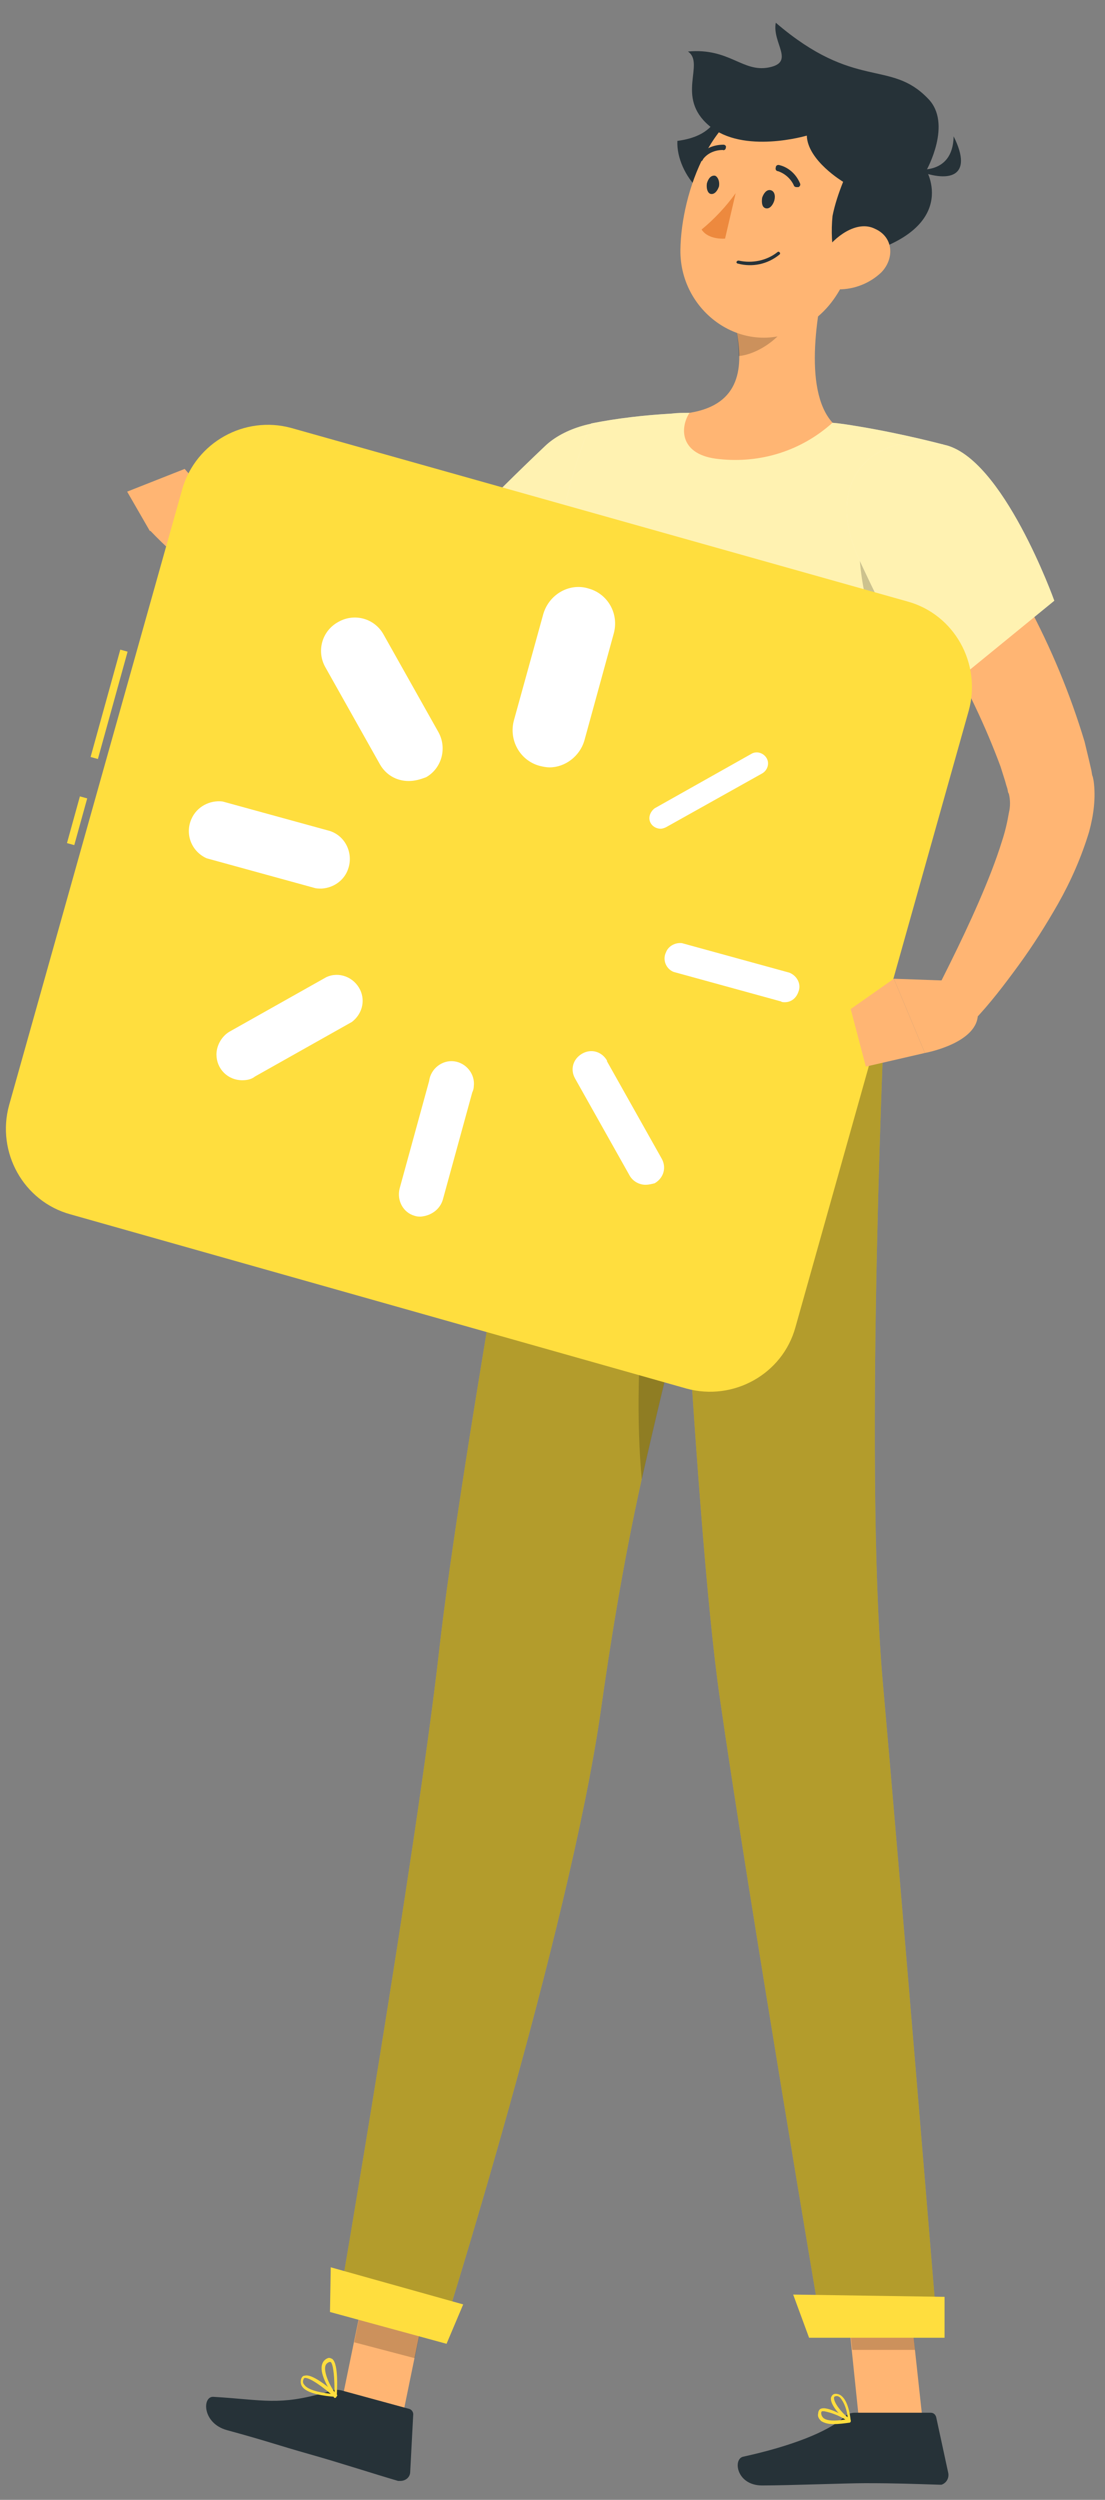 <?xml version="1.0" encoding="utf-8"?>
<!-- Generator: Adobe Illustrator 23.0.0, SVG Export Plug-In . SVG Version: 6.00 Build 0)  -->
<svg version="1.1" id="레이어_1" xmlns="http://www.w3.org/2000/svg" xmlns:xlink="http://www.w3.org/1999/xlink" x="0px"
	 y="0px" viewBox="0 0 146 330" style="enable-background:new 0 0 146 330;" xml:space="preserve">
<rect x="0" y="0" width="146" height="330" fill="#808080" stroke="none"/>
<style type="text/css">
	.st0{fill:#FFB573;}
	.st1{fill:#263238;}
	.st2{fill:#FFFFFF;}
	.st3{opacity:0.4;fill:#FFDE3E;enable-background:new    ;}
	.st4{opacity:0.2;enable-background:new    ;}
	.st5{fill:#FFDE3E;}
	.st6{opacity:0.3;enable-background:new    ;}
	.st7{fill:#ED893E;}
</style>
<g id="freepik--Character--inject-15">
	<polygon class="st0" points="53.1,319.4 45.2,316.8 49.1,297.8 57,300.4 	"/>
	<polygon class="st0" points="121.9,319.5 113.5,319.5 111.5,300.2 119.8,300.2 	"/>
	<path class="st1" d="M112.9,318.5H123c0.3,0,0.6,0.2,0.7,0.6l1.6,7.4c0.1,0.7-0.3,1.3-0.9,1.5c-0.1,0-0.2,0-0.3,0
		c-3.3-0.1-5.6-0.2-9.8-0.2c-2.5,0-10.2,0.3-13.6,0.3s-3.9-3.5-2.5-3.8c6.4-1.4,11.2-3.3,13.3-5.2
		C111.9,318.7,112.4,318.5,112.9,318.5z"/>
	<path class="st1" d="M45.3,315.6l8.8,2.4c0.3,0.1,0.5,0.4,0.5,0.7l-0.4,7.6c0,0.7-0.6,1.2-1.3,1.2c-0.1,0-0.2,0-0.3,0
		c-3.1-0.9-7.7-2.4-11.6-3.5c-4.6-1.3-5.5-1.7-11-3.2c-3.3-0.9-3.3-4.5-1.8-4.4c6.7,0.4,8.6,1.2,14.9-0.6
		C43.9,315.4,44.6,315.4,45.3,315.6z"/>
	<path class="st0" d="M86.3,66.7c-0.5,0.7-0.9,1.2-1.4,1.8c-0.5,0.6-0.9,1.1-1.4,1.6c-1,1.1-2,2.1-2.9,3.1c-2,2.1-4.1,4.1-6.3,5.9
		c-4.6,3.9-9.8,7.1-15.4,9.2c-1.6,0.5-3.2,1-4.8,1.2c-0.4,0.1-0.8,0.1-1.3,0.2l-1.3,0.1c-0.5,0-1.1,0-1.6,0c-0.5,0-1.1-0.1-1.6-0.2
		c-1.7-0.3-3.4-0.8-5-1.6c-1.4-0.6-2.7-1.3-4-2.1c-2.4-1.5-4.8-3.1-7-4.9c-2.2-1.7-4.3-3.6-6.2-5.6l3.8-5c4.6,2.3,9.4,4.7,13.9,6.5
		c1.1,0.4,2.2,0.8,3.3,1.1c0.9,0.3,1.8,0.4,2.7,0.5c0.1,0,0.3,0,0.4,0c0.1,0,0.1,0,0.4-0.1l0.7-0.1l0.7-0.2c0.5-0.1,1-0.3,1.4-0.4
		c0.4-0.1,1-0.3,1.5-0.6c2.1-0.9,4-2,5.8-3.3c2-1.3,3.9-2.8,5.6-4.4c1.8-1.6,3.6-3.3,5.3-5.1c0.9-0.9,1.7-1.8,2.5-2.7l1.2-1.4
		l1.1-1.3L86.3,66.7z"/>
	<path class="st2" d="M90.9,62.6c0.6,7.9-17.2,24.1-17.2,24.1L57.9,73c0,0,6.6-7,14.1-14.1C77.1,54,90.2,54,90.9,62.6z"/>
	<path class="st3" d="M90.9,62.6c0.6,7.9-17.2,24.1-17.2,24.1L57.9,73c0,0,6.6-7,14.1-14.1C77.1,54,90.2,54,90.9,62.6z"/>
	<path class="st4" d="M82.8,66.7c-7.3,0.7-12,6.6-14.1,13.1c-0.2,0.7-0.4,1.5-0.6,2.2l5.5,4.7c0,0,8.1-7.4,13.2-14.6
		C87.1,68.7,86.2,66.4,82.8,66.7z"/>
	<path class="st0" d="M31.7,74.1L29,67.2L19.8,70c2,2.1,4.2,4.1,6.6,5.8L31.7,74.1z"/>
	<polygon class="st0" points="24.4,61.9 16.8,64.9 19.8,70.1 29,67.2 	"/>
	<polygon class="st4" points="49.1,297.8 46.8,309.2 54.8,311.3 57,300.4 	"/>
	<polygon class="st4" points="119.8,300.2 111.5,300.2 112.6,310.2 120.9,310.2 	"/>
	<path class="st2" d="M124.7,58.7c-2.4,9-4.2,18.1-5.3,27.4c-0.8,6.4-1.3,12.6-1.6,18.2c-0.7,13.1-0.4,23-0.8,26.4l-44.4-3.1
		c-6-47.3,5.5-71.7,5.5-71.7c3.5-0.7,7.1-1.1,10.6-1.3c0.8-0.1,1.5-0.1,2.3-0.1c6.3,0.1,12.6,0.5,18.9,1.3c1.2,0.1,2.4,0.3,3.6,0.5
		C119.5,57.3,124.7,58.7,124.7,58.7z"/>
	<path class="st3" d="M124.7,58.7c-2.4,9-4.2,18.1-5.3,27.4c-0.8,6.4-1.3,12.6-1.6,18.2c-0.7,13.1-0.4,23-0.8,26.4l-44.4-3.1
		c-6-47.3,5.5-71.7,5.5-71.7c3.5-0.7,7.1-1.1,10.6-1.3c0.8-0.1,1.5-0.1,2.3-0.1c6.3,0.1,12.6,0.5,18.9,1.3c1.2,0.1,2.4,0.3,3.6,0.5
		C119.5,57.3,124.7,58.7,124.7,58.7z"/>
	<path class="st4" d="M113.5,70.7c-0.1,6.8,1.8,13.5,5.5,19.2c0.1-1.3,0.3-2.5,0.4-3.8c0.6-4.8,1.4-9.8,2.4-14.9L113.5,70.7z"/>
	<path class="st0" d="M109.6,34.4c-1.6,6-3.6,17,0.4,21.4c-4.1,3.7-9.5,5.4-15,4.8c-5.2-0.5-5.2-4.1-3.9-6.1c6.9-1.1,7.1-6.2,6.2-11
		L109.6,34.4z"/>
	<path class="st4" d="M104.6,38.2l-7.3,5.4c0.2,1.1,0.3,2.3,0.3,3.4c2.6-0.2,6.4-2.8,6.8-5.5C104.7,40.4,104.8,39.3,104.6,38.2z"/>
	<path class="st1" d="M96.4,25.5c-2,2.8-7.1-2.3-6.9-6.9c7.5-1,3.9-6.5,10.7-5.1C105.8,14.7,98.6,22.4,96.4,25.5z"/>
	<path class="st0" d="M115,27.3c-2.5,7.9-3.6,12.6-8.6,15.7c-7.6,4.6-16.6-1.5-16.5-10c0.1-7.6,4.2-19.2,12.8-20.4
		c6.2-0.9,11.9,3.4,12.8,9.5C115.7,23.9,115.6,25.6,115,27.3z"/>
	<path class="st1" d="M110.3,34.4c-0.4-1.9-0.5-3.9-0.3-5.9c0.3-1.5,0.8-3,1.4-4.5c0,0-4.7-2.8-4.8-6.1c0,0-8.4,2.5-12.9-1.3
		s-0.5-8.2-2.8-9.8c5.5-0.5,7.2,2.8,10.7,2.1s0.4-3.2,0.9-5.9c10.5,9,15.1,4.8,20.1,10c3.3,3.3-0.2,9.5-0.2,9.5
		S127.6,31.3,110.3,34.4z"/>
	<path class="st1" d="M120.7,22.3c0,0,5.2,1.1,5.3-4.3C128.7,23.4,125.4,24.3,120.7,22.3z"/>
	<path class="st1" d="M97.5,34.8L97.5,34.8c1.9,0.5,3.9,0.1,5.5-1.2c0.1-0.1,0.1-0.2,0-0.3c-0.1-0.1-0.2-0.1-0.3,0
		c-1.4,1.1-3.3,1.5-5.1,1.1c-0.1,0-0.2,0-0.3,0.2C97.3,34.7,97.4,34.8,97.5,34.8z"/>
	<path class="st0" d="M116.4,36c-1.5,1.4-3.5,2.2-5.6,2.2c-2.8-0.1-3.3-2.7-1.9-4.9c1.3-2,4.3-4.3,6.7-3.1
		C118.1,31.3,118.2,34.2,116.4,36z"/>
	<path class="st5" d="M44.6,305.1l13.6,3.7c0,0,17-53.6,21.2-83.1c1.1-7.8,2.8-18.8,5.4-30.5c3.3-14.7,7.4-30.7,10.8-43.2
		c3.6-13.2,6.3-22.5,6.3-22.5l-29.2-2c0,0-11.9,65.4-14.7,90.6C55,244.5,44.6,305.1,44.6,305.1z"/>
	<path class="st6" d="M44.6,305.1l13.6,3.7c0,0,17-53.6,21.2-83.1c1.1-7.8,2.8-18.8,5.4-30.5c3.3-14.7,7.4-30.7,10.8-43.2
		c3.6-13.2,6.3-22.5,6.3-22.5l-29.2-2c0,0-11.9,65.4-14.7,90.6C55,244.5,44.6,305.1,44.6,305.1z"/>
	<path class="st4" d="M84.8,195.3c3.3-14.7,7.4-30.7,10.8-43.2l-3-6.5C85.3,154.2,83.4,180.8,84.8,195.3z"/>
	<path class="st5" d="M88.4,128.7c0,0,3.2,71.2,6.7,95.4c3.8,26.4,13.6,84.2,13.6,84.2h15.2c0,0-5-60.8-7.3-86.7
		c-2.5-29.5,0.4-90.8,0.4-90.8L88.4,128.7z"/>
	<path class="st6" d="M88.4,128.7c0,0,3.2,71.2,6.7,95.4c3.8,26.4,13.6,84.2,13.6,84.2h15.2c0,0-5-60.8-7.3-86.7
		c-2.5-29.5,0.4-90.8,0.4-90.8L88.4,128.7z"/>
	<polygon class="st5" points="106.9,308.6 124.8,308.6 124.8,303.2 104.8,302.9 	"/>
	<polygon class="st5" points="43.6,305.2 59,309.4 61.2,304.2 43.7,299.3 	"/>
	<path class="st1" d="M102.3,26.5c-0.2,0.6-0.6,1.1-1.1,1s-0.6-0.7-0.5-1.4c0.2-0.6,0.6-1.1,1.1-1C102.3,25.2,102.5,25.8,102.3,26.5
		z"/>
	<path class="st1" d="M95,24.6c-0.2,0.6-0.6,1.1-1.1,1c-0.4-0.1-0.6-0.7-0.5-1.4c0.2-0.7,0.6-1.1,1.1-1C94.9,23.4,95.1,24,95,24.6z"
		/>
	<path class="st7" d="M97.2,25.5c-1.3,1.8-2.8,3.4-4.5,4.8c0.9,1.4,3.1,1.2,3.1,1.2L97.2,25.5z"/>
	<path class="st1" d="M105.2,24.7c-0.1,0-0.3-0.1-0.3-0.2c-0.4-0.9-1.2-1.6-2.1-1.9c-0.2,0-0.4-0.2-0.3-0.5c0-0.2,0.2-0.4,0.5-0.3
		c0,0,0,0,0,0c1.2,0.3,2.2,1.2,2.7,2.4c0.1,0.2,0,0.4-0.2,0.5C105.3,24.7,105.3,24.7,105.2,24.7z"/>
	<path class="st1" d="M92.5,21.3c-0.1,0-0.2,0-0.2-0.1c-0.1-0.2-0.1-0.4,0-0.6c0.8-1,2-1.5,3.3-1.5c0.2,0,0.4,0.2,0.3,0.4
		c0,0.2-0.2,0.4-0.4,0.3l0,0c-1,0-2,0.4-2.6,1.2C92.8,21.3,92.6,21.3,92.5,21.3z"/>
	<path class="st5" d="M110.1,320c-0.6,0-1.1-0.1-1.6-0.4c-0.3-0.3-0.5-0.6-0.4-1c0-0.2,0.1-0.5,0.3-0.6c0.9-0.5,3.6,1.2,3.9,1.4
		c0.1,0,0.1,0.1,0.1,0.2c0,0.1-0.1,0.1-0.1,0.2C111.6,319.9,110.9,320,110.1,320z M108.9,318.3c-0.1,0-0.2,0-0.3,0
		c0,0-0.1,0.1-0.1,0.2c0,0.3,0.1,0.5,0.3,0.7c0.5,0.4,1.5,0.4,2.9,0.2C110.9,318.9,109.9,318.5,108.9,318.3z"/>
	<path class="st5" d="M112.2,319.7C112.2,319.7,112.2,319.7,112.2,319.7c-1-0.5-2.6-2.3-2.4-3.2c0.1-0.3,0.3-0.5,0.6-0.5
		c0.3,0,0.6,0.1,0.8,0.3c1,0.8,1.2,3.2,1.2,3.3c0,0.1,0,0.1-0.1,0.2C112.3,319.7,112.3,319.7,112.2,319.7z M110.6,316.3L110.6,316.3
		c-0.3,0-0.4,0.1-0.4,0.2c-0.1,0.6,1,2,1.8,2.6c-0.1-0.9-0.4-1.9-1-2.6C110.9,316.4,110.7,316.3,110.6,316.3L110.6,316.3z"/>
	<path class="st5" d="M44.3,316.4L44.3,316.4c-1.4-0.1-3.8-0.4-4.4-1.4c-0.2-0.3-0.2-0.7-0.1-1c0.1-0.2,0.2-0.4,0.5-0.4
		c1.1-0.3,3.9,2.2,4.2,2.5c0.1,0.1,0.1,0.1,0,0.2C44.4,316.4,44.3,316.5,44.3,316.4z M40.3,313.9L40.3,313.9c-0.1,0-0.2,0.1-0.2,0.2
		c-0.1,0.2-0.1,0.5,0.1,0.7c0.4,0.6,1.7,1,3.5,1.2C42.5,315,41,313.9,40.3,313.9L40.3,313.9z"/>
	<path class="st5" d="M44.1,316.4L44.1,316.4c-0.7-1.1-2-3.2-1.5-4.4c0.1-0.3,0.4-0.6,0.7-0.7c0.2-0.1,0.4,0,0.6,0.1
		c0.9,0.7,0.6,4.5,0.6,4.9c0,0.1-0.1,0.1-0.1,0.2C44.2,316.6,44.1,316.5,44.1,316.4z M43.7,311.8L43.7,311.8c-0.1,0-0.2,0-0.2,0
		c-0.2,0.1-0.4,0.2-0.5,0.5c-0.2,0.6,0.2,2,1.2,3.5C44.2,314.2,44.1,312.2,43.7,311.8L43.7,311.8z"/>
	<path class="st0" d="M125.9,63.5c1.9,2.7,3.5,5.3,5.2,8c1.7,2.7,3.2,5.5,4.7,8.3c3.1,5.8,5.6,11.8,7.5,18.1
		c0.2,0.8,0.4,1.7,0.6,2.5c0.1,0.4,0.2,0.9,0.3,1.3l0.1,0.6l0.1,0.3l0.1,0.5c0.3,2.2,0,4.5-0.6,6.7c-1,3.3-2.4,6.5-4.1,9.5
		c-1.6,2.8-3.3,5.5-5.2,8.1c-1.9,2.6-3.8,5.1-6,7.4l-5.1-3.6c2.7-5.3,5.4-10.8,7.5-16.2c0.5-1.3,1-2.7,1.4-4
		c0.4-1.2,0.7-2.5,0.9-3.7c0.2-0.8,0.2-1.7,0-2.5l0,0l-0.1-0.2l-0.1-0.5c-0.1-0.3-0.2-0.6-0.3-1c-0.2-0.6-0.4-1.3-0.6-1.9
		c-2-5.4-4.5-10.6-7.4-15.6c-1.4-2.6-2.9-5.1-4.5-7.7c-1.6-2.6-3.2-5.1-4.7-7.5L125.9,63.5z"/>
	<path class="st2" d="M124.7,58.7c7.8,1.6,14.6,20.6,14.6,20.6l-16.3,13.3c0,0-5.3-9.7-9.6-19C108.8,63.4,115.3,56.8,124.7,58.7z"/>
	<path class="st3" d="M124.7,58.7c7.8,1.6,14.6,20.6,14.6,20.6l-16.3,13.3c0,0-5.3-9.7-9.6-19C108.8,63.4,115.3,56.8,124.7,58.7z"/>
	<rect x="7" y="92.5" transform="matrix(0.267 -0.964 0.964 0.267 -79.069 81.979)" class="st5" width="14.7" height="1"/>
	<rect x="6.9" y="107.9" transform="matrix(0.267 -0.964 0.964 0.267 -97.009 89.139)" class="st5" width="6.4" height="1"/>
	<path class="st5" d="M38.5,56.5l81.4,22.9c6.2,1.7,9.8,8.2,8.1,14.4l-22.9,81.4c-1.7,6.2-8.2,9.8-14.4,8.1L9.3,160.3
		c-6.2-1.7-9.8-8.2-8.1-14.4l22.9-81.4C25.9,58.4,32.3,54.8,38.5,56.5z"/>
	<path class="st2" d="M72.6,101.3c-0.4,0-0.9-0.1-1.3-0.2c-2.6-0.7-4.1-3.4-3.4-6L71.8,81c0.8-2.6,3.5-4.1,6-3.3
		c2.5,0.7,4,3.3,3.3,5.9l-3.9,14.2C76.6,99.8,74.7,101.3,72.6,101.3z"/>
	<path class="st2" d="M55.6,160.6c-0.3,0-0.5,0-0.8-0.1c-1.5-0.4-2.4-2-2-3.6l3.9-14.2c0.2-1.6,1.7-2.8,3.3-2.6
		c1.6,0.2,2.8,1.7,2.6,3.3c0,0.3-0.1,0.6-0.2,0.8l-3.9,14.2C58.1,159.7,56.9,160.5,55.6,160.6z"/>
	<path class="st2" d="M87.3,109.4c-0.8,0-1.5-0.6-1.5-1.4c0-0.5,0.3-1,0.7-1.3l12.8-7.2c0.7-0.4,1.6-0.1,2,0.6
		c0.4,0.7,0.1,1.6-0.6,2L88,109.2C87.8,109.3,87.5,109.4,87.3,109.4z"/>
	<path class="st2" d="M32,142.6c-1.9,0-3.4-1.5-3.4-3.4c0-1.2,0.7-2.4,1.7-3l12.8-7.2c1.7-0.8,3.7,0,4.5,1.7
		c0.7,1.5,0.2,3.2-1.1,4.2l-12.8,7.2C33.2,142.5,32.6,142.6,32,142.6z"/>
	<path class="st2" d="M103.7,132.3c-0.2,0-0.4,0-0.5-0.1L89,128.3c-1-0.4-1.5-1.6-1-2.6c0.3-0.8,1.2-1.3,2.1-1.2l14.2,3.9
		c1,0.4,1.6,1.5,1.2,2.5C105.2,131.8,104.5,132.3,103.7,132.3L103.7,132.3z"/>
	<path class="st2" d="M42.5,117.3c-0.4,0-0.7,0-1-0.1l-14.2-3.9c-2-0.9-2.9-3.2-2-5.2c0.7-1.6,2.4-2.5,4.1-2.3l14.2,3.9
		c2.1,0.7,3.1,3,2.4,5C45.5,116.2,44.1,117.2,42.5,117.3z"/>
	<path class="st2" d="M85.3,156.4c-0.9,0-1.7-0.5-2.1-1.2l-7.2-12.8c-0.7-1.2-0.3-2.6,0.9-3.3c1.2-0.7,2.6-0.3,3.3,0.9
		c0,0,0,0.1,0,0.1l7.2,12.8c0.7,1.2,0.3,2.6-0.9,3.3c0,0,0,0,0,0C86.1,156.3,85.7,156.4,85.3,156.4z"/>
	<path class="st2" d="M54,103.1c-1.6,0-3-0.8-3.8-2.2L43,88.1c-1.2-2.1-0.5-4.8,1.7-6c2.1-1.2,4.8-0.5,6,1.7l7.2,12.8
		c1.2,2.1,0.5,4.8-1.6,6c0,0,0,0,0,0C55.5,102.9,54.8,103.1,54,103.1z"/>
	<path class="st0" d="M126.5,129.5l-8.4-0.3l4.1,9.8c0,0,7.2-1.3,7-5.3L126.5,129.5z"/>
	<polygon class="st0" points="112.4,133.2 114.4,140.8 122.2,139 118.1,129.2 	"/>
</g>
</svg>
